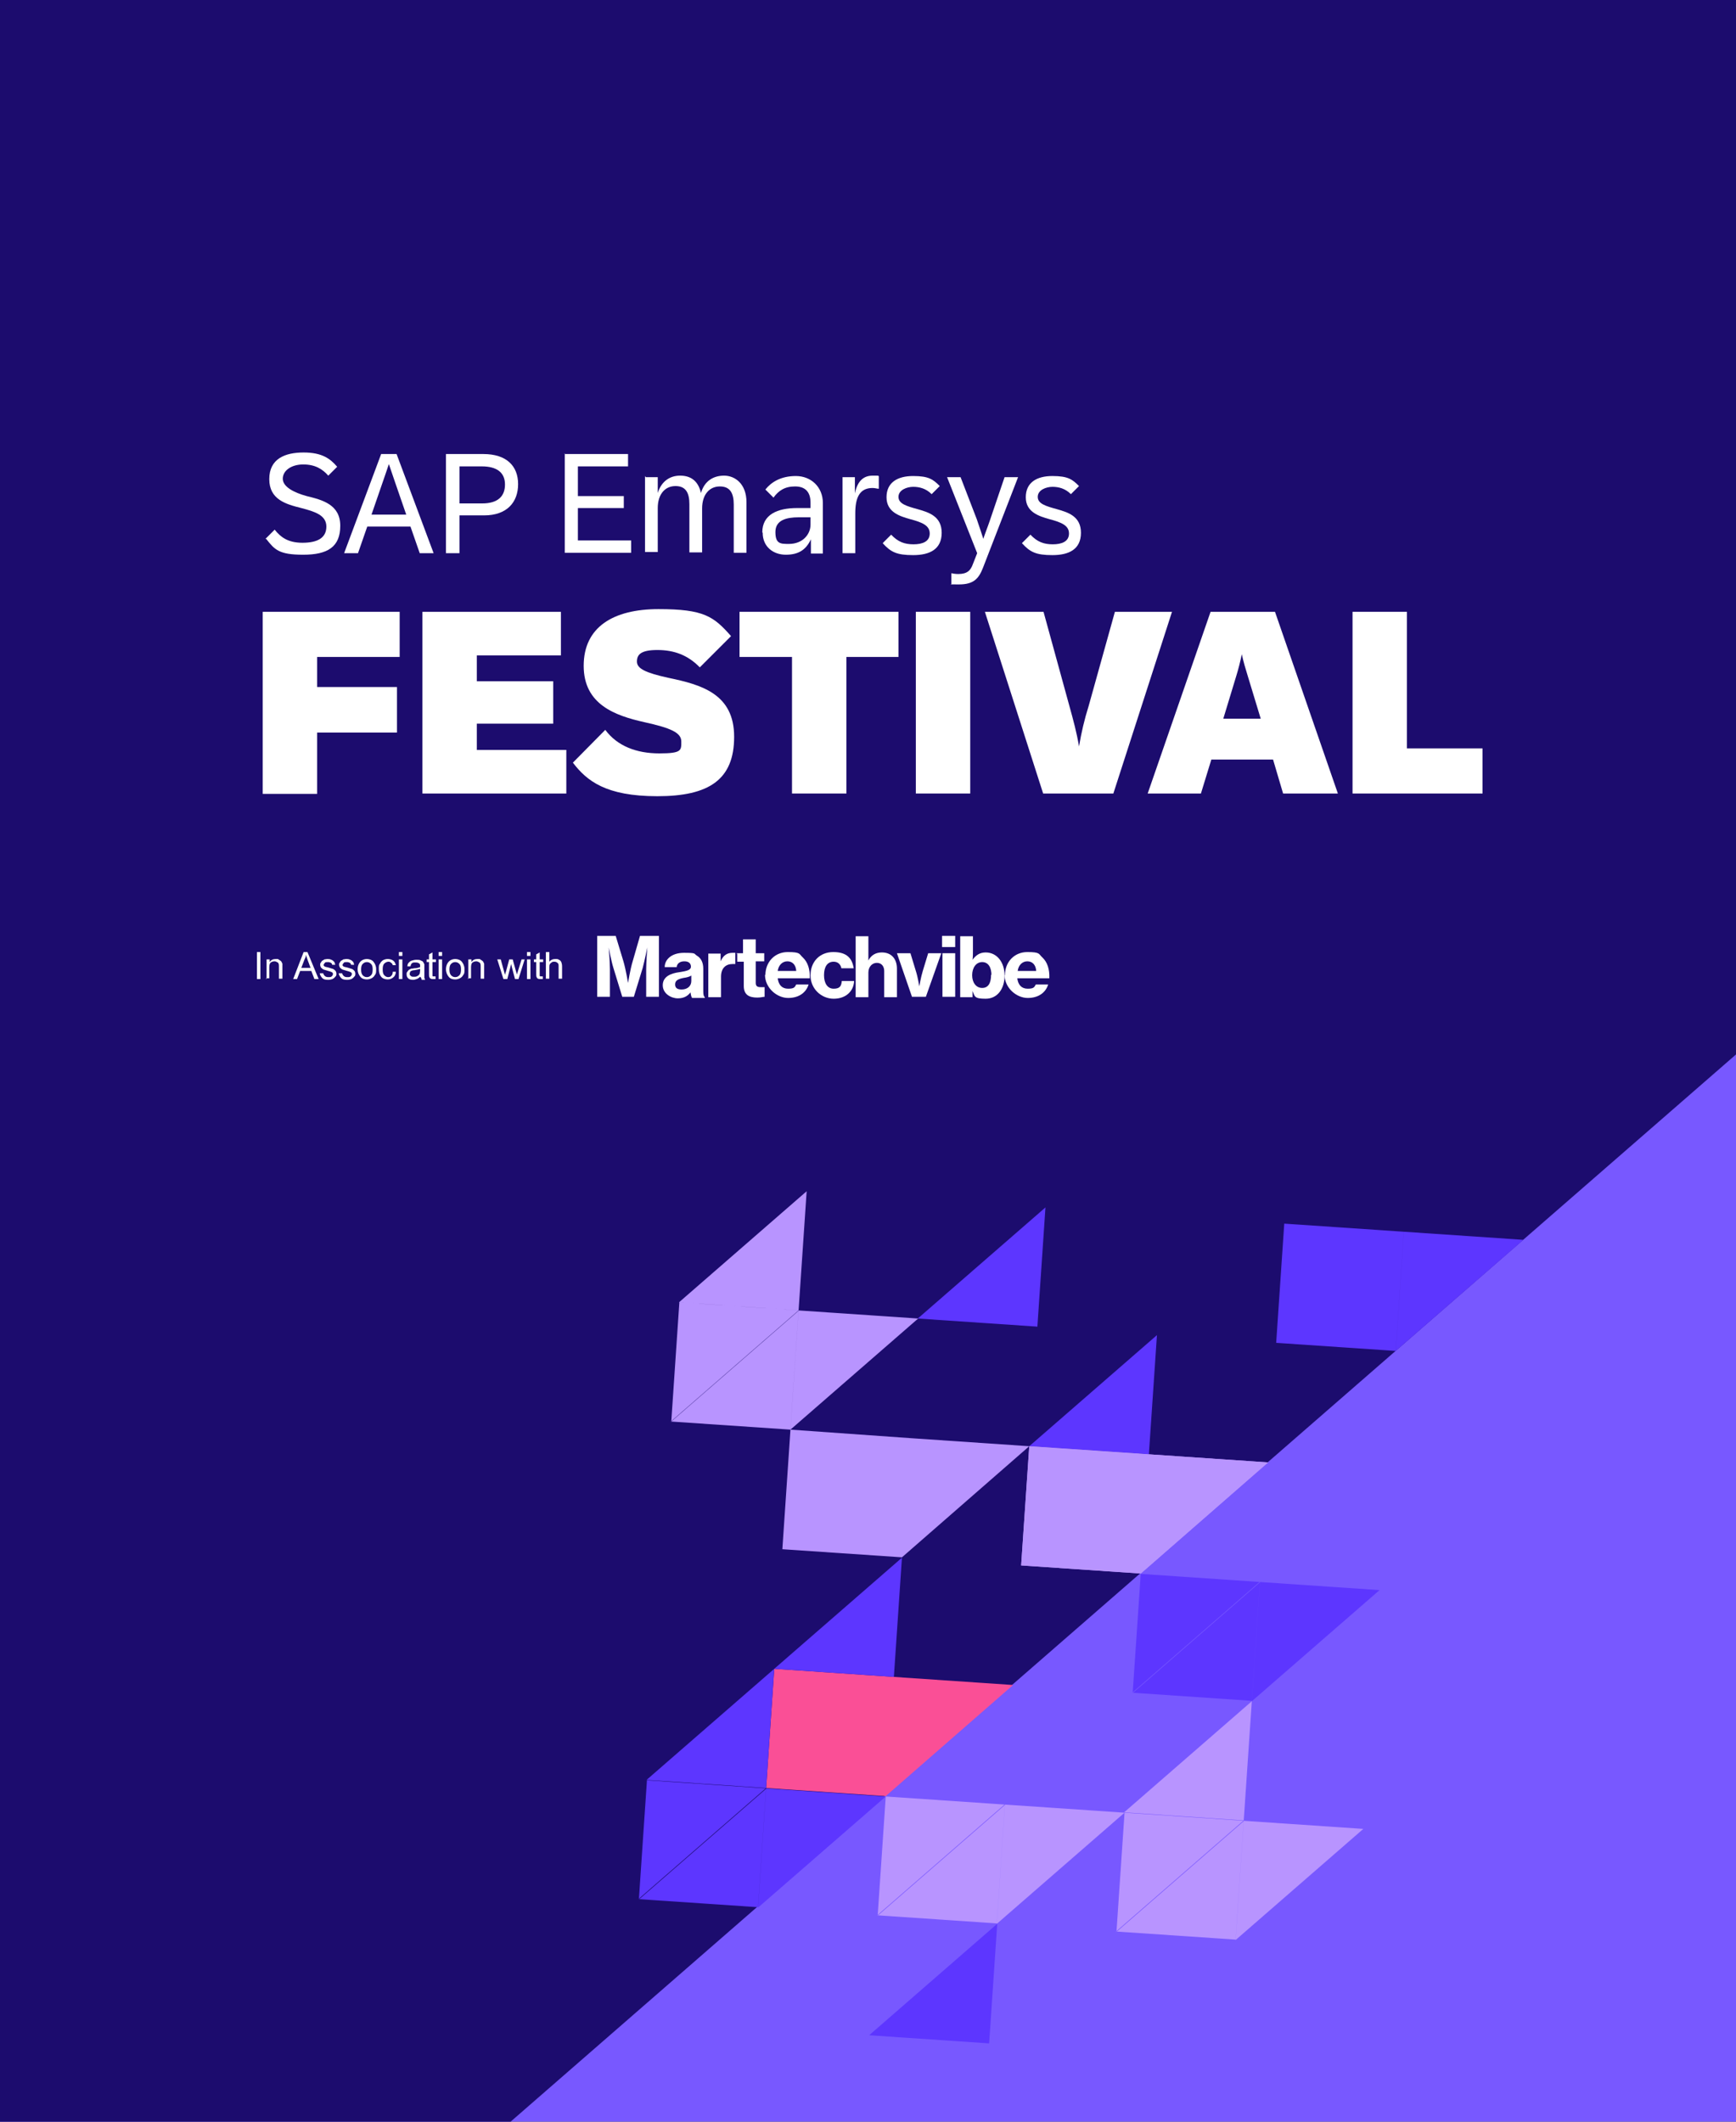 <svg xmlns="http://www.w3.org/2000/svg" xmlns:xlink="http://www.w3.org/1999/xlink" id="Layer_1" viewBox="0 0 450 550"><rect x="0" y="0" width="450" height="550" fill="#333333" stroke="none"/><defs><style>      .st0 {        fill: none;      }      .st1 {        isolation: isolate;      }      .st2, .st3 {        fill: #b894ff;      }      .st4, .st5 {        fill: #5d36ff;      }      .st6 {        fill: #fff;      }      .st7 {        fill: #1c0c6e;      }      .st8 {        fill: #fa4f96;      }      .st3, .st5 {        fill-rule: evenodd;      }      .st9 {        clip-path: url(#clippath);      }      .st10 {        fill: #7858ff;      }    </style><clipPath id="clippath"><rect class="st0" width="450" height="550"></rect></clipPath></defs><g class="st9"><g><rect class="st10" x="-127.2" y="60.6" width="907.9" height="555.8"></rect><path id="_x3C_Pfad_x3E_" class="st7" d="M-6-472.4V670.5l466.5-406.3V-472.4H-6Z"></path><g id="SAP_Emarsys_Festival_Pattern"><g id="SAP_Emarsys_Festival_Pattern1"><g id="Raspberry_6"><polygon class="st8" points="200.7 432.6 231.7 434.7 262.6 436.8 229.6 465.6 198.6 463.5 200.7 432.6"></polygon></g><g id="Indigo_7"><path class="st4" d="M225.4,527.5l33.1-28.8-2.1,31-31-2.1h0ZM231.7,434.7l-31-2.1,33.1-28.8-2.1,31h0ZM297.8,377l-31-2.1,33.1-28.8-2.1,31h0ZM268.9,343.9l-31-2.1,33.1-28.8-2.1,31h0Z"></path><path class="st5" d="M198.6,463.5l-33.1,28.8,31,2.1,2.1-31h0ZM165.6,492.4l33.1-28.8-31-2.1-2.1,31h0ZM196.5,494.5l33.1-28.8-31-2.1-2.1,31h0ZM200.7,432.6l-33.1,28.8,31,2.1,2.1-31h0ZM326.6,410l-33.1,28.8,31,2.1,2.1-31h0ZM324.5,441l33.1-28.8-31-2.1-2.1,31h0ZM293.6,438.9l33.1-28.8-31-2.1-2.1,31h0ZM363.9,319.3l-33.1,28.8,31,2.1,2.1-31h0ZM361.8,350.2l33.1-28.8-31-2.1-2.1,31h0ZM330.8,348.1l33.1-28.8-31-2.1-2.1,31h0Z"></path></g><g id="Indigo_4"><path class="st3" d="M322.4,471.9l-33.1,28.8,31,2.1,2.1-31h0ZM320.3,502.9l33.1-28.8-31-2.1-2.1,31h0ZM289.4,500.8l33.1-28.8-31-2.1-2.1,31h0ZM324.5,441l-33.1,28.8,31,2.1,2.1-31h0ZM260.5,467.7l-33.1,28.8,31,2.1,2.1-31h0ZM258.4,498.7l33.1-28.8-31-2.1-2.1,31h0ZM227.5,496.6l33.1-28.8-31-2.1-2.1,31h0ZM207,339.7l-33.1,28.8,31,2.1,2.1-31h0ZM204.9,370.6l33.1-28.8-31-2.1-2.1,31h0ZM174,368.5l33.1-28.8-31-2.1-2.1,31h0ZM207,339.7l-31-2.1,33.1-28.8-2.1,31h0Z"></path><polygon class="st2" points="266.8 374.9 297.8 377 328.7 379.1 295.7 407.9 264.7 405.8 266.8 374.9"></polygon><polygon class="st2" points="266.8 374.9 297.8 377 328.7 379.1 295.7 407.9 264.7 405.8 266.8 374.9"></polygon><polygon class="st2" points="204.9 370.6 235.9 372.8 266.8 374.9 233.8 403.7 202.8 401.6 204.9 370.6"></polygon></g></g></g><rect class="st0" x="-149.3" y="22.5" width="1400" height="500"></rect></g></g><g><g><g id="Festival"><path class="st6" d="M68.1,158.6h35.5v11.7h-21.4v7.8h20.7v11.8h-20.7v15.9h-14.1v-47.1h0Z"></path><path class="st6" d="M109.5,158.6h35.9v11.3h-21.8v6.7h19.8v11h-19.8v6.8h23.2v11.3h-37.3v-47.1h0Z"></path><path class="st6" d="M148.5,197.7l8.4-8.5c3.1,4.2,8.1,6.1,14,6.1s5.7-.8,5.7-3.1-2.8-3.5-9.6-5c-7.6-1.7-15.7-4.6-15.7-14.6s7.6-14.7,19.4-14.7,14.3,1.9,18.8,7l-8.1,8.1c-3.1-3.2-6.7-4.5-11-4.5s-5.3,1.2-5.3,3,2.2,2.9,8.1,4.2c8.7,1.8,17.1,4.2,17.1,15.3s-6.5,15.4-19.9,15.4-18.3-4-21.9-8.7h0Z"></path><path class="st6" d="M205.3,170.3h-13.6v-11.7h41.2v11.7h-13.5v35.4h-14.1v-35.4h0Z"></path><path class="st6" d="M237.4,158.6h14.1v47.1h-14.1v-47.1Z"></path><path class="st6" d="M255.3,158.6h15.2l6.7,24.4c1,3.6,1.9,6.9,2.5,10.5.6-3.6,1.4-7,2.5-10.5l6.8-24.4h14.8l-15.2,47.1h-18.2l-15.1-47.1h0Z"></path><path class="st6" d="M313.7,158.6h16.8l16.3,47.1h-14.2l-2.6-8.8h-16l-2.7,8.8h-13.8l16.3-47.1h0ZM326.8,186.3l-3.4-11.2c-.5-1.6-1.1-3.6-1.5-5.5-.4,1.9-.9,3.9-1.4,5.5l-3.4,11.2h9.7,0Z"></path><path class="st6" d="M350.6,158.6h14.1v35.4h19.6v11.7h-33.7v-47.1h0Z"></path></g><g id="SAP_Emarsys"><path class="st6" d="M68.8,139.7l2.4-2.4c1.5,1.9,3.4,3.4,7.2,3.4s6.2-1.2,6.2-4.2-3.1-3.9-6.5-4.8c-4-1-8.3-2.2-8.3-7.5s4.1-6.9,8.9-6.9,6.9,1.6,8.7,3.7l-2.3,2.3c-1.5-1.7-3.4-2.9-6.5-2.9s-5.3,1.6-5.3,3.7,2.9,3.6,6.2,4.5c4.1,1,8.7,2.2,8.7,7.7s-3.3,7.5-9.6,7.5-7.4-1.3-9.6-4.1h-.2Z"></path><path class="st6" d="M98.8,117.7h4l9.6,25.7h-3.6l-2.4-6.9h-11.2l-2.4,6.9h-3.6l9.6-25.7h0ZM105.3,133.4l-3-8.7c-.5-1.5-1.2-3.5-1.5-4.4-.3.9-1,3-1.5,4.4l-3,8.7h9.1,0Z"></path><path class="st6" d="M115.6,117.7h9.7c6,0,9,3.1,9,7.8s-2.9,8.1-8.8,8.1h-6.4v9.8h-3.5v-25.7h0ZM125,130.5c4,0,5.9-1.8,5.9-4.9s-2.1-4.7-6-4.7h-5.8v9.6h5.9Z"></path><path class="st6" d="M146.3,117.7h16.5v3.2h-13v7.7h11.9v3.1h-11.9v8.4h13.8v3.2h-17.2v-25.7h-.1Z"></path><path class="st6" d="M167.4,123.7h3.1v4.1h0c.9-2.9,3-4.5,5.8-4.5s4.7,1.4,5.4,4.5h0c.9-3.1,3.2-4.5,6-4.5s5.8,2.1,5.8,6.9v13.1h-3.3v-12.5c0-2.9-.9-4.7-3.6-4.7s-4.6,2.1-4.6,5.7v11.4h-3.3v-12.5c0-2.9-.9-4.7-3.6-4.7s-4.6,2.1-4.6,5.7v11.4h-3.3v-19.7h0l.2.3Z"></path><path class="st6" d="M197.6,138c0-4.6,3.9-6.3,9-6.3h3.5v-1.4c0-2.7-1.3-4.2-4-4.2s-4.3,1.1-5.6,2.9l-2.1-2.1c1.5-1.9,4-3.5,7.9-3.5s7,2.8,7,7v13.1h-3.1v-3.7h0c-1.3,2.8-3.3,4-6.5,4s-6-2-6-5.7h0ZM204.5,141c3.6,0,5.6-2.5,5.6-5v-1.9h-3.1c-3.1,0-6,.7-6,3.8s1.3,3.1,3.5,3.1h0Z"></path><path class="st6" d="M218.5,123.7h3.1v4.2h0c.7-3.4,2.4-4.6,4.6-4.6s1.3,0,1.6.2v3.2c-.4,0-1-.2-1.6-.2-3.4,0-4.5,2.5-4.5,6.6v10.3h-3.3v-19.7h0Z"></path><path class="st6" d="M228.9,140.7l2.1-2.1c1.8,1.9,3.5,2.5,5.8,2.5s4.2-.7,4.2-2.8-2-2.9-5-3.7c-2.9-.8-6.2-1.9-6.2-5.7s2.8-5.5,6.9-5.5,5.2.9,6.9,2.6l-2.1,2.1c-1.5-1.5-3.2-1.9-4.8-1.9s-3.8.8-3.8,2.6,2.1,2.4,5,3.2c2.8.8,6.2,1.8,6.2,6.1s-3.1,5.8-7.4,5.8-5.8-.8-7.9-3.1h.1Z"></path><path class="st6" d="M246.6,151.4v-2.8c.5.1,1.1.2,1.8.2,2.3,0,3.2-.9,3.8-2.6l1.1-2.8-7.8-19.7h3.5l4.2,10.9c.5,1.5,1.6,4.7,1.7,5.1.1-.5,1.2-3.3,1.7-4.8l3.8-11.2h3.5l-9.1,23.5c-1.1,2.8-2.4,4.3-6.2,4.3s-1.6,0-2.1-.1h.1Z"></path><path class="st6" d="M265,140.7l2.1-2.1c1.8,1.9,3.5,2.5,5.8,2.5s4.2-.7,4.2-2.8-2-2.9-5-3.7c-2.9-.8-6.2-1.9-6.2-5.7s2.8-5.5,6.9-5.5,5.2.9,6.9,2.6l-2.1,2.1c-1.5-1.5-3.2-1.9-4.8-1.9s-3.8.8-3.8,2.6,2.1,2.4,5,3.2c2.8.8,6.2,1.8,6.2,6.1s-3.1,5.8-7.4,5.8-5.8-.8-7.9-3.1h0Z"></path></g></g><g class="st1"><path class="st6" d="M66.6,253.8v-7h.9v7h-.9Z"></path><path class="st6" d="M69.1,253.8v-5.1h.8v.7c.4-.6.9-.8,1.6-.8s.6,0,.8.2c.3.1.4.3.6.4.1.2.2.4.3.6,0,.2,0,.4,0,.8v3.1h-.9v-3.1c0-.4,0-.6-.1-.8,0-.2-.2-.3-.4-.4-.2-.1-.4-.2-.6-.2-.4,0-.7.1-1,.3-.3.2-.4.7-.4,1.3v2.8h-.9Z"></path><path class="st6" d="M76,253.8l2.7-7h1l2.9,7h-1.1l-.8-2.1h-2.9l-.8,2.1h-1ZM78.1,250.9h2.4l-.7-1.9c-.2-.6-.4-1.1-.5-1.5,0,.5-.2.9-.4,1.3l-.8,2.1Z"></path><path class="st6" d="M82.9,252.3h.9c0,.2.2.5.4.7.2.2.5.3.9.3s.7,0,.9-.2.3-.4.3-.6,0-.3-.3-.5c-.1,0-.4-.2-.9-.3-.6-.2-1.1-.3-1.3-.4-.2-.1-.4-.3-.6-.5-.1-.2-.2-.4-.2-.7s0-.4.2-.6c.1-.2.2-.4.4-.5.1,0,.3-.2.5-.3.2,0,.5-.1.7-.1.4,0,.7,0,1.1.2.3.1.5.3.7.5s.2.5.3.8h-.8c0-.1-.1-.4-.3-.5s-.4-.2-.8-.2-.7,0-.8.2-.3.3-.3.5,0,.2.1.3c0,0,.2.2.3.2,0,0,.3.1.8.2.6.2,1,.3,1.3.4.2.1.4.3.6.5.1.2.2.4.2.7s0,.6-.3.8c-.2.3-.4.4-.7.6-.3.1-.7.2-1.1.2-.7,0-1.2-.1-1.5-.4s-.6-.7-.7-1.2Z"></path><path class="st6" d="M87.8,252.3h.9c0,.2.2.5.4.7.2.2.5.3.9.3s.7,0,.9-.2.3-.4.3-.6,0-.3-.3-.5c-.1,0-.4-.2-.9-.3-.6-.2-1.1-.3-1.3-.4-.2-.1-.4-.3-.6-.5-.1-.2-.2-.4-.2-.7s0-.4.2-.6c.1-.2.2-.4.4-.5.1,0,.3-.2.5-.3.2,0,.5-.1.7-.1.4,0,.7,0,1.1.2.3.1.5.3.7.5s.2.5.3.8h-.8c0-.1-.1-.4-.3-.5s-.4-.2-.8-.2-.7,0-.8.2-.3.3-.3.5,0,.2.1.3c0,0,.2.2.3.2,0,0,.3.1.8.2.6.2,1,.3,1.3.4.2.1.4.3.6.5.1.2.2.4.2.7s0,.6-.3.8c-.2.3-.4.4-.7.6-.3.1-.7.2-1.1.2-.7,0-1.2-.1-1.5-.4s-.6-.7-.7-1.2Z"></path><path class="st6" d="M92.7,251.3c0-.9.3-1.6.8-2.1.4-.4,1-.6,1.6-.6s1.3.2,1.7.7.7,1.1.7,1.9,0,1.2-.3,1.5c-.2.4-.5.7-.9.9-.4.2-.8.3-1.2.3-.7,0-1.3-.2-1.7-.7s-.7-1.1-.7-2ZM93.6,251.3c0,.7.1,1.1.4,1.5.3.3.6.5,1.1.5s.8-.2,1.1-.5c.3-.3.4-.8.4-1.5s-.1-1.1-.4-1.4c-.3-.3-.6-.5-1.1-.5s-.8.2-1.1.5c-.3.3-.4.8-.4,1.5Z"></path><path class="st6" d="M101.8,251.9h.8c0,.7-.3,1.2-.7,1.5-.4.3-.8.5-1.4.5s-1.3-.2-1.7-.7c-.4-.5-.6-1.1-.6-2s0-1,.3-1.4c.2-.4.5-.7.8-.9.4-.2.8-.3,1.2-.3s1,.1,1.4.4c.4.3.6.7.7,1.2h-.8c0-.2-.2-.5-.4-.6-.2-.2-.4-.3-.7-.3-.4,0-.8.2-1.1.5-.3.3-.4.8-.4,1.5s.1,1.2.4,1.5c.3.3.6.5,1,.5s.6-.1.8-.3.4-.5.4-1Z"></path><path class="st6" d="M103.4,247.8v-1h.9v1h-.9ZM103.4,253.8v-5.1h.9v5.1h-.9Z"></path><path class="st6" d="M108.9,253.2c-.3.3-.6.5-.9.6s-.6.2-.9.2c-.6,0-1-.1-1.3-.4-.3-.3-.4-.6-.4-1s0-.5.2-.7c.1-.2.3-.4.4-.5.2-.1.4-.2.6-.3.2,0,.4,0,.8-.1.7,0,1.2-.2,1.5-.3,0-.1,0-.2,0-.2,0-.4,0-.6-.2-.7-.2-.2-.5-.3-1-.3s-.7,0-.9.2c-.2.1-.3.4-.4.8h-.8c0-.5.2-.8.4-1s.4-.4.8-.5c.3-.1.7-.2,1.2-.2s.8,0,1.1.2c.3.1.5.2.6.4.1.2.2.3.3.6,0,.1,0,.4,0,.8v1.1c0,.8,0,1.3,0,1.5,0,.2.1.4.2.6h-.9c0-.2-.1-.4-.2-.6ZM108.8,251.2c-.3.1-.8.2-1.4.3-.4,0-.6.1-.8.2-.1,0-.3.2-.3.3,0,.1-.1.3-.1.4,0,.2,0,.4.3.6.2.2.4.2.8.2s.6,0,.9-.2c.3-.1.4-.3.6-.6,0-.2.1-.5.1-.9v-.3Z"></path><path class="st6" d="M112.9,253v.8c-.1,0-.3,0-.5,0-.3,0-.6,0-.7-.1-.2,0-.3-.2-.4-.4s-.1-.5-.1-1v-2.9h-.6v-.7h.6v-1.3l.9-.5v1.8h.9v.7h-.9v3c0,.2,0,.4,0,.5s0,.1.1.2c0,0,.2,0,.3,0s.2,0,.4,0Z"></path><path class="st6" d="M113.7,247.8v-1h.9v1h-.9ZM113.7,253.8v-5.1h.9v5.1h-.9Z"></path><path class="st6" d="M115.6,251.3c0-.9.3-1.6.8-2.1.4-.4,1-.6,1.6-.6s1.3.2,1.7.7.7,1.1.7,1.9,0,1.2-.3,1.5c-.2.4-.5.7-.9.9-.4.2-.8.3-1.2.3-.7,0-1.3-.2-1.7-.7s-.7-1.1-.7-2ZM116.5,251.3c0,.7.1,1.1.4,1.5.3.3.6.5,1.1.5s.8-.2,1.1-.5c.3-.3.4-.8.4-1.5s-.1-1.1-.4-1.4c-.3-.3-.6-.5-1.1-.5s-.8.2-1.1.5c-.3.3-.4.8-.4,1.5Z"></path><path class="st6" d="M121.4,253.8v-5.1h.8v.7c.4-.6.9-.8,1.6-.8s.6,0,.8.2c.3.1.4.3.6.4.1.2.2.4.3.6,0,.2,0,.4,0,.8v3.1h-.9v-3.1c0-.4,0-.6-.1-.8,0-.2-.2-.3-.4-.4-.2-.1-.4-.2-.6-.2-.4,0-.7.1-1,.3-.3.2-.4.7-.4,1.3v2.8h-.9Z"></path><path class="st6" d="M130.5,253.8l-1.6-5.1h.9l.8,2.9.3,1.1c0,0,.1-.4.3-1l.8-3h.9l.8,2.9.3,1,.3-1,.9-2.9h.8l-1.6,5.1h-.9l-.8-3-.2-.9-1,3.9h-.9Z"></path><path class="st6" d="M136.6,247.8v-1h.9v1h-.9ZM136.6,253.8v-5.1h.9v5.1h-.9Z"></path><path class="st6" d="M140.7,253v.8c-.1,0-.3,0-.5,0-.3,0-.6,0-.7-.1-.2,0-.3-.2-.4-.4s-.1-.5-.1-1v-2.9h-.6v-.7h.6v-1.3l.9-.5v1.8h.9v.7h-.9v3c0,.2,0,.4,0,.5s0,.1.1.2c0,0,.2,0,.3,0s.2,0,.4,0Z"></path><path class="st6" d="M141.5,253.8v-7h.9v2.5c.4-.5.9-.7,1.5-.7s.7,0,1,.2c.3.1.5.4.6.6.1.3.2.6.2,1.1v3.2h-.9v-3.2c0-.4,0-.7-.3-.9-.2-.2-.5-.3-.8-.3s-.5,0-.7.2c-.2.1-.4.3-.5.5s-.1.5-.1.9v2.8h-.9Z"></path></g><g><path class="st6" d="M154.7,242.6h4.9l2,6.6c.6,2,1.2,5.6,1.2,5.6h0s.6-3.7,1.2-5.6l1.9-6.6h4.9v15.8h-3.3v-7.1c0-2,.3-5.7.3-5.7h0s-.7,3.4-1.2,5.3l-2.3,7.5h-3l-2.3-7.5c-.6-1.9-1.2-5.3-1.2-5.3h0s.3,3.7.3,5.7v7.1h-3.3v-15.8h0Z"></path><path class="st6" d="M179.1,257.1h0c-.7,1-1.7,1.7-3.4,1.7s-3.9-1.2-3.9-3.4,2-3.1,4.4-3.4c2-.3,2.9-.6,2.9-1.4s-.5-1.4-1.7-1.4-1.9.6-2,1.5h-3.1c0-1.9,1.7-3.7,5-3.7s2.5.2,3.3.7c1.2.7,1.7,1.9,1.7,3.4v5.8c0,.9.1,1.4.4,1.6v.2h-3.3c-.2-.3-.3-.7-.4-1.4v-.2ZM179.2,254.4v-1.5c-.5.3-1.2.5-2,.6-1.5.3-2.2.7-2.2,1.7s.7,1.3,1.7,1.3c1.5,0,2.5-.9,2.5-2.2h0Z"></path><path class="st6" d="M186.8,249.2h0c.7-1.6,1.7-2.2,3.1-2.2s.6,0,.7,0v2.9h-.7c-1.8,0-3,1.1-3,3.3v5.3h-3.3v-11.3h3.2v2Z"></path><path class="st6" d="M190.9,247.1h1.7v-3.6h3.3v3.6h2.2v2.1h-2.2v5.6c0,.9.5,1.1,1.3,1.1h1v2.5c-.4,0-1,.2-1.9.2-2.1,0-3.5-.7-3.5-3v-6.3h-1.7v-2.1h-.2Z"></path><path class="st6" d="M198.4,252.8c0-3.4,2.4-6,5.8-6s2.9.5,3.9,1.4c1.3,1.2,1.9,3.1,1.8,5.4h-8.3c.2,1.7,1.1,2.7,2.7,2.7s1.7-.4,2.1-1.1h3.2c-.6,2-2.4,3.5-5.3,3.5s-6-2.6-6-6h.1ZM201.6,251.7h4.8c-.1-1.6-1-2.5-2.3-2.5s-2.3,1-2.5,2.5Z"></path><path class="st6" d="M210.1,252.8c0-3.4,2.3-6,5.9-6s4.9,1.7,5.3,4.2h-3.2c-.2-1-.9-1.7-2-1.7-1.7,0-2.5,1.4-2.5,3.5s.9,3.5,2.5,3.5,2-.7,2.1-2h3.2c-.1,2.6-2.1,4.6-5.3,4.6s-6-2.6-6-6h0Z"></path><path class="st6" d="M225.2,248.8h0c.7-1.2,1.8-1.9,3.4-1.9,2.5,0,3.9,1.7,3.9,4.2v7.4h-3.3v-6.8c0-1.2-.7-2.1-1.9-2.1s-2.2,1-2.2,2.5v6.4h-3.3v-15.8h3.3v6.2h.1Z"></path><path class="st6" d="M232.6,247.1h3.4l1.4,4.6c.5,1.5.9,4,.9,4h0s.4-2.4.9-4l1.4-4.6h3.4l-4,11.3h-3.6l-3.9-11.3h.1Z"></path><path class="st6" d="M244.2,242.6h3.4v2.9h-3.4v-2.9ZM244.3,247.1h3.3v11.3h-3.3v-11.3h0Z"></path><path class="st6" d="M252.1,256.8h0v1.7h-3.2v-15.8h3.3v3.5c0,1,0,1.9-.1,2.6h0c.8-1.1,1.8-1.9,3.4-1.9,2.9,0,4.9,2.5,4.9,6s-1.9,6-4.9,6-2.8-.6-3.4-2h0ZM257,252.8c0-2-.8-3.4-2.4-3.4s-2.6,1.5-2.6,3.4,1,3.3,2.6,3.3,2.3-1.3,2.3-3.4h.1Z"></path><path class="st6" d="M260.5,252.8c0-3.4,2.4-6,5.8-6s2.9.5,3.9,1.4c1.3,1.2,1.9,3.1,1.8,5.4h-8.3c.2,1.7,1.1,2.7,2.7,2.7s1.7-.4,2.1-1.1h3.2c-.6,2-2.4,3.5-5.3,3.5s-6-2.6-6-6h0ZM263.8,251.7h4.8c-.1-1.6-1-2.5-2.3-2.5s-2.3,1-2.5,2.5Z"></path></g></g></svg>